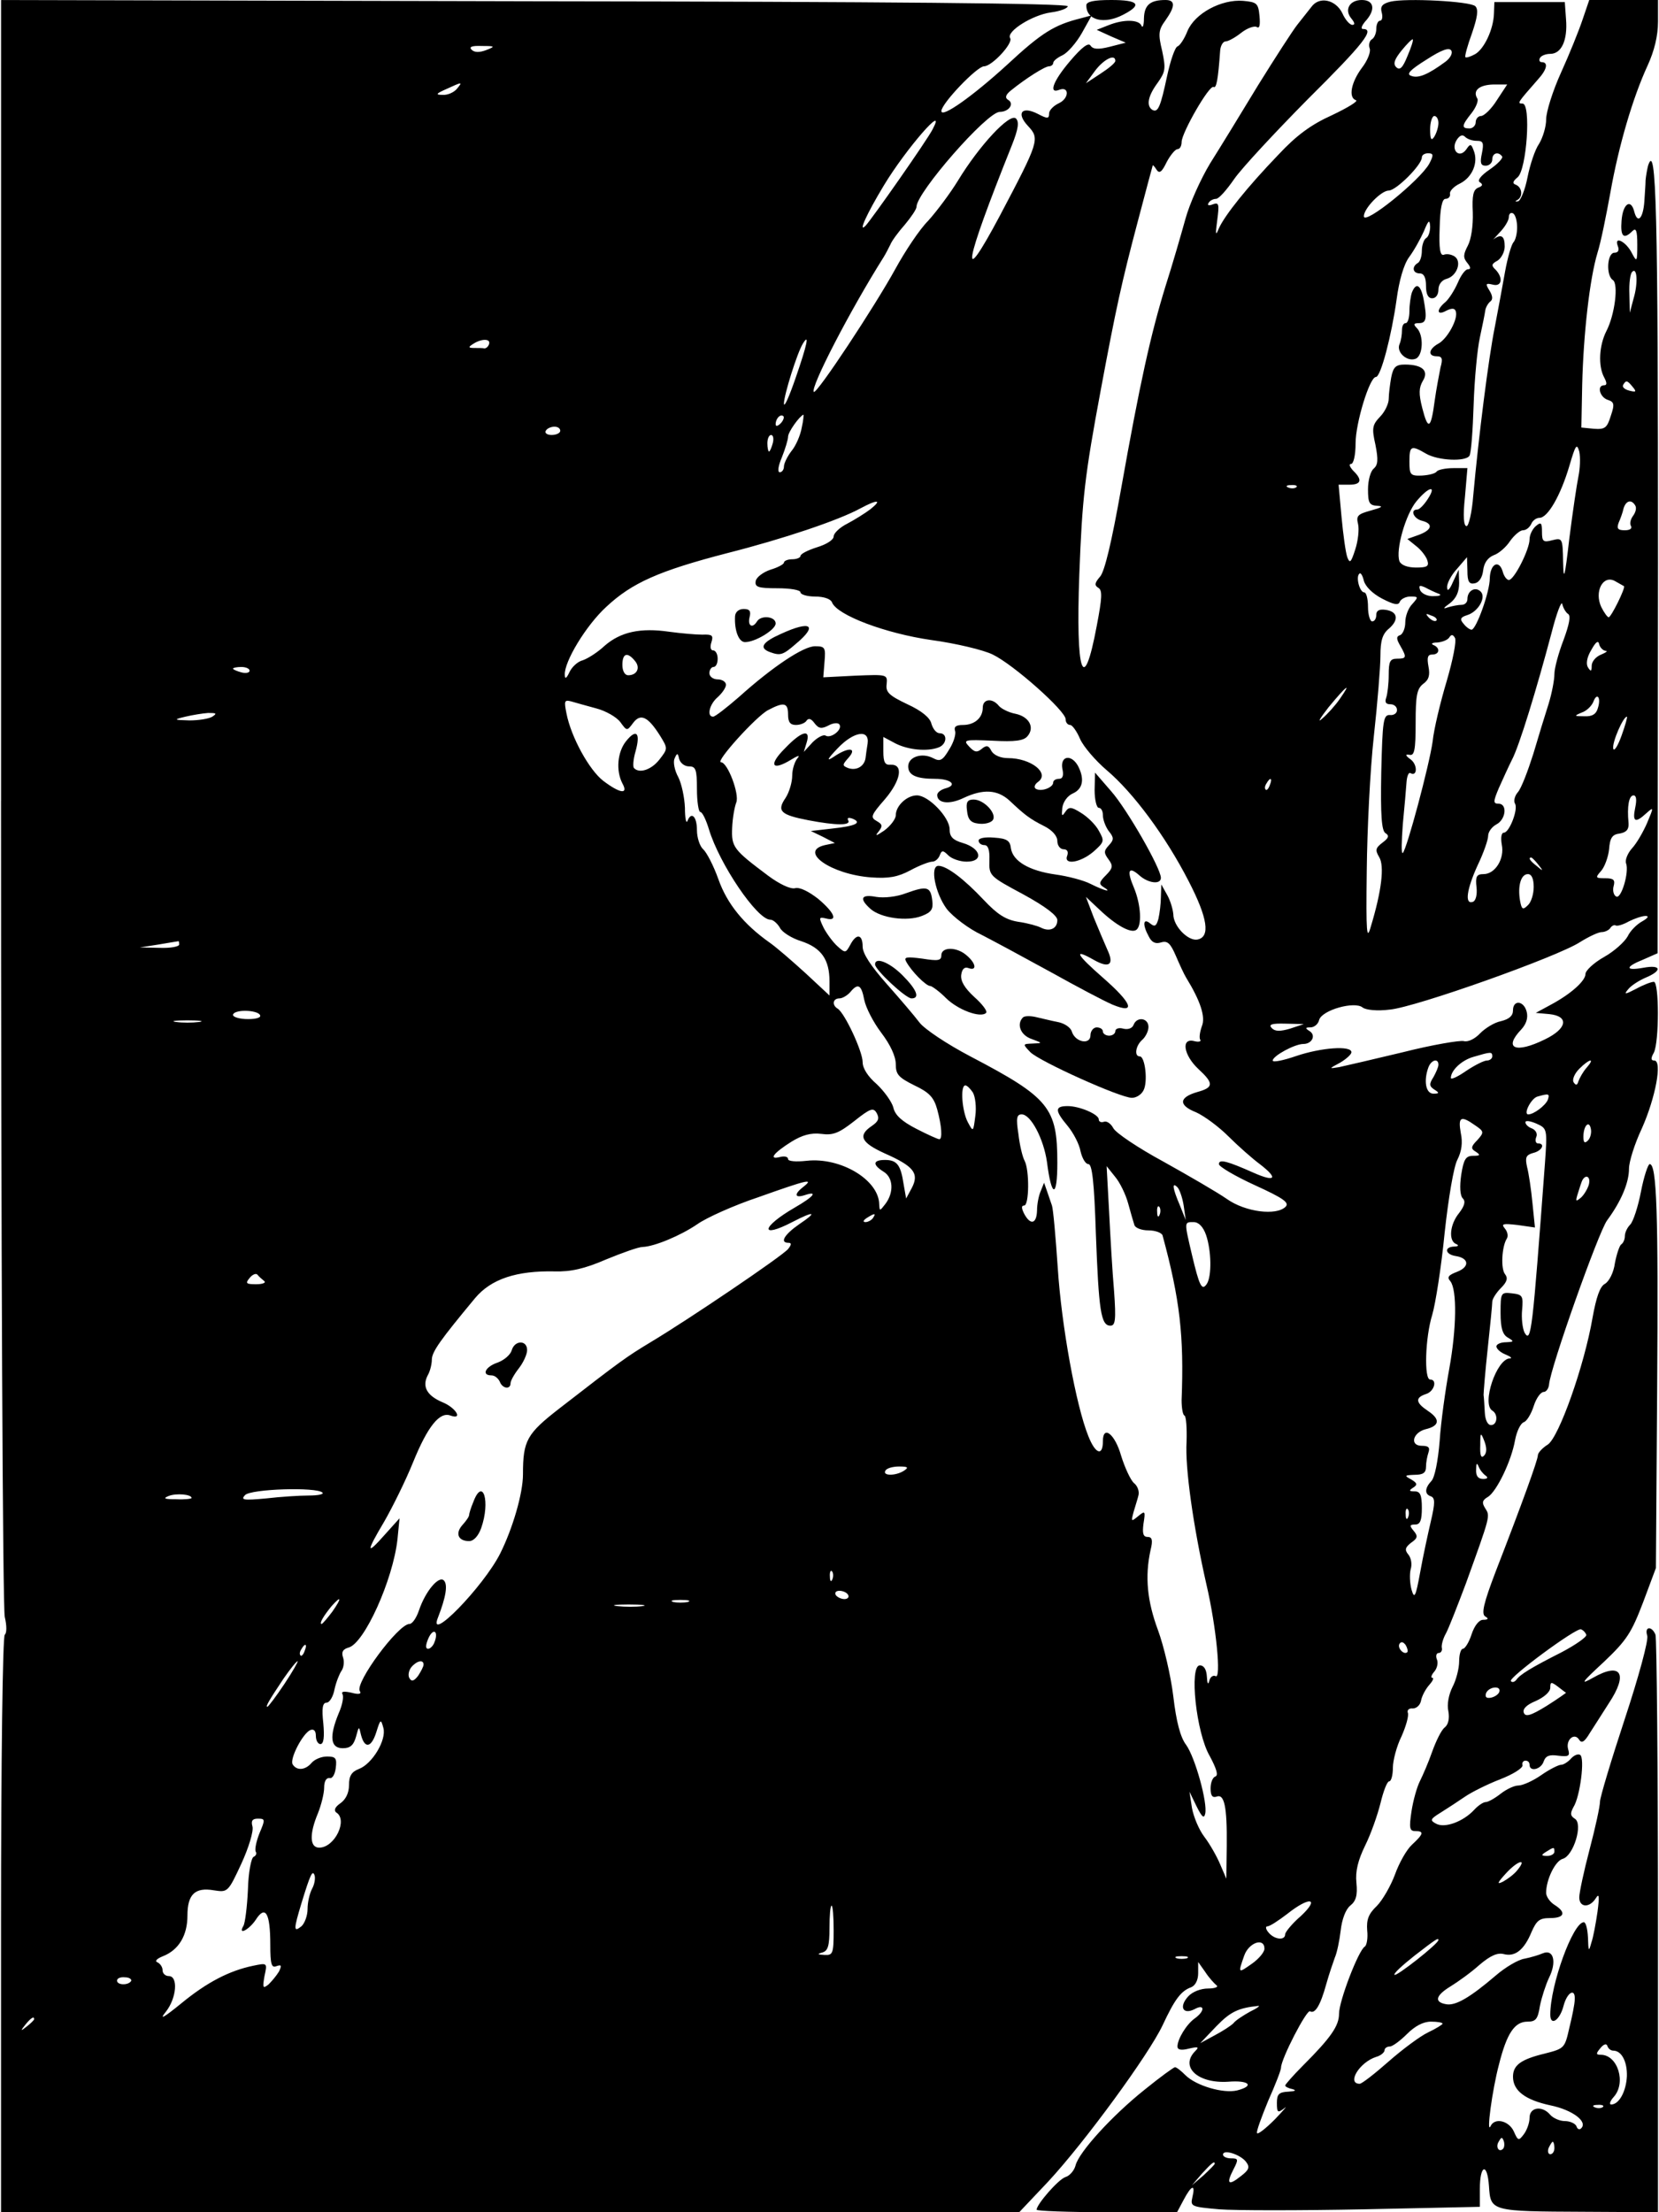 <?xml version="1.0" encoding="UTF-8" standalone="yes"?>
<svg version="1.0" xmlns="http://www.w3.org/2000/svg" width="300pt" height="400pt" viewBox="0 0 400 534" preserveAspectRatio="xMidYMid meet">
  <g transform="translate(0,534) scale(0.1,-0.1)" fill="#000000" stroke="none">
    <path d="M0 3407 c0 -1062 4 -1949 9 -1970 5 -21 5 -39 0 -43 -5 -3 -9 -301
-9 -700 l0 -694 1229 0 1229 0 70 74 c89 96 243 307 276 377 29 62 44 83 69
92 10 4 17 17 17 34 l0 27 17 -24 c9 -14 22 -28 27 -32 6 -4 -3 -8 -20 -8 -18
0 -38 -8 -48 -19 -23 -25 -13 -45 15 -31 25 14 26 -4 1 -22 -20 -14 -42 -50
-42 -68 0 -8 9 -10 28 -5 22 5 25 4 15 -6 -38 -38 6 -79 80 -74 50 4 64 -10
21 -21 -33 -8 -99 11 -125 37 -10 10 -21 19 -25 19 -3 0 -36 -24 -73 -54 -79
-63 -159 -151 -167 -183 -3 -12 -14 -25 -24 -28 -17 -5 -70 -66 -70 -79 0 -3
76 -6 170 -6 l169 0 16 30 c19 36 29 39 21 6 -5 -22 -3 -23 65 -29 38 -3 196
-3 349 0 l280 6 0 43 c0 59 18 65 22 7 4 -61 4 -61 231 -62 l177 -1 0 689 c0
379 -3 696 -6 705 -9 22 -27 20 -20 -2 4 -10 -21 -101 -54 -201 -33 -100 -60
-190 -60 -200 0 -11 -11 -62 -25 -115 -14 -53 -25 -105 -25 -116 0 -25 25 -26
40 -2 8 13 9 5 4 -33 -4 -27 -10 -61 -15 -75 -6 -22 -7 -21 -8 13 -1 20 -5 37
-10 37 -26 0 -81 -151 -81 -223 0 -29 23 -14 32 21 9 34 29 44 27 15 0 -10 -6
-40 -13 -68 -11 -49 -12 -50 -59 -62 -58 -14 -77 -28 -77 -56 0 -34 30 -56 90
-69 54 -11 92 -40 74 -56 -4 -4 -9 -1 -11 6 -3 6 -15 12 -28 12 -12 0 -28 7
-35 15 -19 23 -50 19 -50 -7 0 -13 -7 -31 -14 -40 -12 -16 -14 -16 -24 7 -12
26 -46 34 -56 13 -11 -23 4 88 20 148 19 76 38 104 69 104 20 0 25 6 30 38 4
20 14 51 22 68 19 38 11 70 -15 59 -9 -4 -29 -10 -44 -13 -15 -2 -47 -21 -70
-41 -61 -52 -96 -73 -119 -69 -30 5 -26 21 10 43 18 11 50 34 70 52 27 23 44
30 59 26 27 -7 49 10 67 54 12 27 19 33 44 33 36 0 40 14 11 32 -11 7 -20 20
-20 29 0 32 22 77 40 82 26 7 50 85 29 97 -11 7 -11 13 -3 28 16 25 28 119 16
126 -5 3 -15 -1 -22 -9 -7 -8 -18 -15 -24 -15 -6 0 -28 -11 -48 -25 -20 -14
-45 -25 -55 -25 -10 0 -29 -9 -43 -20 -14 -11 -30 -20 -36 -20 -6 0 -19 -9
-28 -19 -26 -28 -71 -45 -92 -33 -15 8 -14 11 12 27 16 10 42 27 58 38 16 11
54 30 85 42 31 12 55 27 54 34 -2 6 2 11 7 11 6 0 10 -4 10 -10 0 -18 28 -11
34 8 5 14 14 17 35 14 26 -3 29 -1 24 16 -6 23 16 41 27 22 6 -9 13 -4 25 16
10 16 31 48 46 72 48 72 30 101 -38 62 -32 -18 -28 -12 26 38 56 53 67 71 95
144 l31 83 3 435 c3 424 -1 540 -18 540 -4 0 -14 -30 -21 -66 -7 -37 -19 -73
-26 -80 -7 -7 -13 -19 -13 -28 0 -8 -4 -17 -9 -20 -4 -3 -11 -24 -15 -45 -3
-23 -14 -44 -24 -50 -12 -6 -21 -32 -30 -82 -20 -116 -81 -288 -108 -306 -13
-8 -24 -20 -24 -26 0 -11 -38 -116 -102 -281 -29 -76 -35 -102 -25 -108 9 -5
7 -8 -5 -8 -10 0 -21 -14 -28 -35 -6 -19 -16 -35 -21 -35 -5 0 -9 -14 -9 -30
0 -17 -7 -45 -16 -62 -9 -18 -14 -42 -10 -59 3 -17 0 -32 -9 -39 -8 -6 -21
-33 -30 -58 -9 -26 -23 -58 -30 -72 -7 -14 -16 -46 -20 -72 -6 -40 -5 -48 9
-48 22 0 20 -7 -8 -33 -13 -12 -31 -44 -41 -72 -10 -27 -30 -62 -44 -76 -20
-19 -25 -33 -23 -59 2 -18 -1 -36 -6 -39 -15 -9 -62 -131 -62 -162 0 -29 -19
-57 -88 -126 -23 -23 -42 -45 -42 -47 0 -3 8 -7 18 -9 10 -3 6 -5 -10 -6 -23
-1 -28 -6 -28 -27 0 -24 2 -25 18 -13 9 8 -1 -4 -23 -27 -22 -22 -41 -37 -43
-33 -2 4 11 39 27 78 17 38 31 74 31 80 0 21 62 141 70 136 12 -7 25 14 39 65
7 25 17 54 21 65 5 11 11 40 14 65 3 27 12 51 23 60 14 11 18 25 15 55 -3 28
4 55 21 90 14 28 30 74 37 102 7 29 16 53 21 53 5 0 9 15 9 33 0 17 9 52 21
76 11 25 18 50 15 57 -2 6 3 11 12 10 9 0 18 8 20 19 2 11 11 28 20 38 8 9 12
17 7 17 -4 0 -2 7 5 15 7 8 10 22 6 30 -3 8 -1 15 5 15 5 0 9 6 7 13 -1 6 3
22 10 34 7 13 28 67 48 120 60 166 59 163 47 182 -9 14 -7 20 7 28 21 14 56
86 65 137 4 21 13 40 21 43 7 2 18 20 24 39 6 19 17 34 24 34 6 0 12 8 13 18
3 40 119 367 140 396 34 46 53 91 53 125 0 17 14 61 31 97 33 74 50 164 30
164 -8 0 -9 5 -1 19 13 26 13 171 0 171 -6 0 -25 -7 -43 -17 -27 -14 -30 -14
-19 -1 7 9 26 21 42 28 41 17 38 32 -5 24 -45 -8 -45 2 0 20 l34 15 1 943 c0
856 -4 1019 -24 958 -2 -8 -5 -24 -6 -35 0 -11 -2 -34 -3 -52 -3 -40 -16 -54
-24 -25 -8 34 -28 21 -31 -21 -3 -38 5 -46 26 -25 9 9 12 2 12 -33 0 -41 -1
-43 -13 -20 -14 28 -44 43 -34 17 4 -10 1 -16 -8 -16 -18 0 -21 -55 -4 -66 14
-9 5 -84 -16 -124 -17 -34 -20 -83 -5 -111 7 -13 7 -19 0 -19 -18 0 -11 -28 8
-35 16 -5 18 -10 8 -39 -9 -29 -14 -33 -41 -31 l-30 3 2 103 c3 123 18 256 37
319 8 25 21 90 31 145 20 113 54 229 90 307 16 35 25 71 25 106 l0 52 -83 0
-83 0 -16 -47 c-9 -27 -32 -84 -52 -128 -20 -44 -36 -95 -36 -113 0 -18 -8
-44 -17 -59 -10 -14 -22 -51 -28 -81 -6 -31 -17 -57 -23 -58 -7 -1 -8 0 -2 3
14 7 13 30 -3 37 -9 3 -8 8 4 18 22 18 33 178 12 178 -14 0 -12 2 37 58 22 24
26 42 9 42 -5 0 -7 5 -4 10 3 6 15 10 25 10 27 0 42 33 38 83 l-3 42 -85 0
-85 0 -1 -27 c-1 -39 -24 -87 -46 -99 -11 -6 -21 -9 -23 -7 -2 2 5 28 16 58
13 38 16 57 8 65 -12 12 -167 20 -205 11 -20 -5 -25 -12 -21 -26 3 -11 1 -20
-4 -20 -5 0 -9 -9 -9 -19 0 -11 -5 -23 -11 -26 -6 -4 -8 -14 -5 -22 3 -8 -5
-29 -19 -47 -26 -35 -33 -72 -14 -78 6 -2 -20 -18 -58 -36 -51 -23 -86 -49
-129 -95 -77 -80 -130 -147 -144 -178 -8 -20 -9 -16 -4 20 5 38 4 43 -10 38
-10 -4 -15 -3 -11 3 3 6 12 10 18 10 7 0 26 22 44 48 18 26 98 112 177 192
136 135 163 170 134 170 -6 0 -4 7 5 18 26 28 22 52 -8 52 -30 0 -43 -24 -25
-45 8 -10 9 -15 2 -15 -6 0 -17 12 -24 28 -16 33 -56 42 -75 15 -8 -10 -23
-29 -34 -43 -11 -14 -53 -79 -94 -145 -40 -66 -92 -151 -116 -189 -23 -38 -50
-98 -60 -135 -10 -36 -31 -109 -48 -162 -36 -117 -62 -235 -107 -488 -23 -130
-40 -201 -51 -213 -13 -15 -14 -21 -4 -27 10 -6 9 -24 -4 -92 -32 -171 -51
-116 -42 125 7 184 13 237 52 446 36 193 50 258 89 405 19 72 35 132 36 135 0
3 4 -1 9 -9 7 -11 13 -7 25 18 9 17 21 31 26 31 6 0 10 8 10 18 1 23 67 138
77 132 7 -4 11 18 16 88 1 12 7 22 13 22 6 0 23 9 38 21 14 11 31 17 37 14 7
-5 9 4 7 26 -3 31 -6 34 -40 37 -52 4 -116 -30 -134 -73 -7 -18 -18 -35 -24
-37 -6 -2 -17 -34 -25 -71 -16 -75 -22 -90 -36 -82 -15 10 -10 34 13 65 19 27
20 34 11 77 -10 41 -9 51 8 74 24 34 24 49 0 49 -37 0 -51 -12 -52 -44 0 -17
-3 -25 -6 -18 -6 15 -43 16 -80 1 l-28 -11 35 -16 35 -15 -39 -10 c-28 -7 -40
-6 -46 3 -5 8 -21 -4 -49 -37 -41 -48 -53 -80 -27 -70 25 10 25 -20 0 -32 -13
-6 -24 -17 -24 -25 0 -13 -4 -13 -27 -1 -39 20 -53 2 -24 -29 29 -31 27 -37
-68 -217 -98 -184 -88 -122 29 170 16 40 18 57 10 65 -15 14 -89 -66 -140
-150 -19 -31 -52 -75 -72 -97 -21 -21 -56 -74 -79 -116 -50 -91 -190 -303
-197 -297 -9 10 87 196 169 326 5 8 12 22 16 30 3 8 19 30 35 48 15 18 28 37
28 43 0 34 170 229 201 229 22 0 36 20 20 29 -8 5 -6 12 6 22 37 30 83 59 93
59 5 0 10 4 10 8 0 5 10 13 23 19 12 6 33 30 46 53 l24 43 -26 -7 c-64 -16
-94 -34 -178 -112 -82 -75 -159 -130 -159 -112 0 18 86 108 103 108 19 0 71
56 63 68 -10 16 54 56 98 62 23 3 41 10 41 15 0 7 -437 11 -1287 12 l-1288 3
0 -1933z m3395 1797 c-11 -27 -18 -35 -27 -26 -8 8 -4 19 13 40 13 16 25 28
27 27 2 -2 -4 -20 -13 -41z m-2224 15 c-16 -6 -28 -6 -35 1 -7 7 1 10 25 9 32
0 33 -1 10 -10z m2316 -28 c-42 -31 -66 -41 -83 -34 -12 4 -3 14 37 39 37 24
55 30 60 22 4 -6 -2 -18 -14 -27z m-797 2 c0 -5 -16 -18 -36 -31 l-35 -23 22
30 c21 28 49 42 49 24z m-1590 -68 c-7 -8 -22 -15 -34 -14 -18 0 -16 3 9 14
39 18 40 18 25 0z m2511 -27 c-13 -21 -31 -38 -38 -38 -7 0 -13 -7 -13 -15 0
-8 -7 -15 -15 -15 -20 0 -19 7 5 37 11 14 17 30 14 35 -12 19 4 33 38 34 l34
0 -25 -38z m-141 -55 c0 -10 -5 -25 -10 -33 -7 -11 -10 -7 -10 18 0 17 5 32
10 32 6 0 10 -8 10 -17z m-1221 -15 c-13 -26 -147 -217 -162 -233 -19 -19 3
29 44 97 53 88 154 204 118 136z m1314 -28 c15 0 17 -5 12 -30 -5 -23 -3 -30
9 -30 9 0 16 7 16 15 0 16 15 20 24 7 2 -4 -11 -18 -30 -31 -22 -15 -31 -27
-24 -31 8 -5 7 -9 -4 -13 -12 -5 -15 -19 -13 -60 1 -32 -4 -65 -12 -80 -11
-21 -12 -29 -1 -42 8 -10 9 -15 1 -15 -6 0 -17 -15 -24 -32 -8 -18 -21 -39
-30 -47 -23 -19 -21 -34 2 -21 14 7 21 6 23 -2 6 -18 -21 -67 -43 -78 -23 -13
-25 -30 -3 -30 13 0 15 -6 9 -27 -3 -16 -10 -51 -14 -80 -9 -69 -16 -73 -30
-18 -9 35 -8 49 1 65 16 25 -1 40 -43 40 -22 0 -28 -6 -33 -31 -3 -17 -6 -41
-6 -52 0 -11 -9 -31 -21 -43 -19 -20 -20 -28 -11 -68 7 -36 6 -48 -4 -57 -8
-6 -14 -29 -14 -50 0 -33 3 -39 23 -40 15 -1 10 -4 -15 -11 -33 -9 -37 -13
-32 -33 3 -13 0 -41 -7 -62 -10 -31 -13 -34 -19 -18 -4 11 -10 55 -14 98 l-7
77 26 0 c29 0 32 12 9 34 -8 9 -11 16 -5 16 6 0 11 21 11 50 0 49 34 160 49
160 12 0 38 101 50 187 6 45 17 84 30 102 12 16 28 45 36 63 11 27 14 29 15
11 0 -12 -4 -25 -10 -28 -5 -3 -10 -17 -10 -30 0 -13 -4 -27 -10 -30 -15 -9
-12 -25 5 -25 10 0 15 -10 15 -30 0 -20 5 -30 15 -30 9 0 15 9 15 21 0 12 8
23 20 26 25 7 37 42 19 54 -8 5 -19 7 -26 4 -9 -3 -12 15 -10 65 1 48 6 70 14
70 7 0 12 5 11 12 -2 6 9 18 24 25 30 15 45 51 33 80 -6 16 -8 17 -18 2 -17
-23 -38 -1 -23 23 7 11 14 14 20 8 6 -6 18 -10 29 -10z m-115 -55 c-22 -40
-158 -150 -158 -127 0 19 42 62 60 62 18 0 80 62 80 80 0 6 7 10 15 10 13 0
14 -4 3 -25z m212 -154 c0 -15 -4 -31 -9 -36 -5 -6 -14 -37 -20 -70 -6 -33
-17 -94 -25 -135 -15 -74 -39 -264 -52 -407 -3 -40 -11 -73 -16 -73 -7 0 -9
24 -4 70 l6 70 -34 0 c-19 0 -37 -4 -40 -8 -3 -5 -19 -9 -36 -10 -28 -1 -30 2
-30 34 0 38 4 40 40 19 29 -17 96 -20 105 -5 4 6 8 61 10 123 2 62 9 135 15
162 6 28 12 57 13 65 1 8 7 18 12 22 7 5 6 14 -2 27 -10 16 -9 18 8 14 22 -6
26 16 7 36 -11 10 -10 14 5 22 9 6 17 21 17 34 0 25 -8 31 -26 18 -5 -5 1 2
13 15 13 13 23 30 23 38 0 8 5 12 10 9 6 -3 10 -19 10 -34z m281 -172 l-9 -34
-1 46 c-1 25 2 49 7 53 12 12 14 -29 3 -65z m-2763 -110 c-2 -6 -7 -10 -11
-10 -4 1 -15 1 -24 1 -15 0 -16 2 -3 10 20 13 43 13 38 -1z m741 -79 c-16 -47
-29 -76 -29 -64 0 20 32 123 46 145 16 26 10 -3 -17 -81z m2020 -24 c10 -12 8
-13 -8 -9 -12 3 -18 9 -15 14 7 12 10 11 23 -5z m-2057 -88 c-7 -7 -12 -8 -12
-2 0 14 12 26 19 19 2 -3 -1 -11 -7 -17z m51 -10 c-3 -18 -14 -44 -25 -57 -10
-13 -18 -30 -18 -37 0 -8 -5 -14 -10 -14 -6 0 -4 15 5 36 8 20 15 43 15 50 0
11 27 49 37 53 1 1 0 -14 -4 -31z m-583 -8 c0 -5 -9 -10 -21 -10 -11 0 -17 5
-14 10 3 6 13 10 21 10 8 0 14 -4 14 -10z m513 -30 c-3 -11 -7 -20 -9 -20 -2
0 -4 9 -4 20 0 11 4 20 9 20 5 0 7 -9 4 -20z m1945 -80 c-4 -19 -14 -87 -22
-150 -11 -96 -14 -105 -15 -56 -1 57 -2 58 -26 52 -22 -6 -25 -3 -25 20 0 22
-2 25 -15 14 -8 -7 -15 -21 -15 -32 0 -24 -37 -98 -50 -98 -5 0 -12 9 -15 21
-9 29 -30 18 -31 -17 0 -33 -33 -124 -44 -124 -4 0 -13 6 -19 14 -10 11 -8 16
8 21 27 8 47 43 33 57 -13 13 -32 2 -32 -18 0 -8 -6 -14 -14 -14 -8 0 -23 -3
-33 -6 -13 -5 -12 -2 5 10 15 12 22 27 22 49 l-1 32 -14 -30 c-8 -19 -14 -24
-14 -13 -1 9 10 30 24 45 l24 28 1 -33 c0 -26 4 -33 18 -30 10 2 18 14 20 31
2 18 11 31 26 37 12 4 30 20 39 34 10 14 24 26 31 26 8 0 16 7 20 15 3 8 12
15 20 15 20 0 51 54 72 125 15 51 18 56 24 35 3 -14 2 -41 -2 -60z m-681 -26
c-3 -3 -12 -4 -19 -1 -8 3 -5 6 6 6 11 1 17 -2 13 -5z m317 -29 c-9 -14 -20
-25 -25 -25 -18 0 -9 -22 11 -27 28 -7 25 -22 -7 -34 l-28 -10 21 -17 c12 -9
24 -25 27 -34 5 -15 0 -18 -27 -18 -21 0 -36 6 -40 15 -10 27 15 114 41 145
30 36 50 40 27 5z m-1345 -24 c-13 -10 -39 -26 -56 -35 -18 -9 -33 -23 -33
-31 0 -8 -17 -19 -40 -26 -22 -7 -40 -16 -40 -21 0 -4 -9 -8 -20 -8 -11 0 -20
-4 -20 -8 0 -4 -15 -12 -32 -17 -18 -6 -34 -18 -36 -27 -3 -15 5 -18 52 -18
31 0 56 -4 56 -10 0 -5 16 -10 35 -10 22 0 38 -6 41 -14 12 -31 129 -75 240
-91 59 -8 126 -24 148 -35 50 -24 176 -136 176 -156 0 -8 5 -14 11 -14 5 0 16
-15 24 -34 8 -18 37 -52 64 -75 64 -54 142 -159 198 -268 46 -89 53 -135 21
-141 -22 -4 -58 32 -58 61 -1 12 -7 33 -15 47 l-14 25 -1 -30 c0 -16 -3 -40
-6 -53 -5 -18 -9 -20 -20 -11 -17 14 -19 -3 -3 -32 7 -14 16 -18 29 -14 16 5
23 -2 36 -32 9 -21 20 -45 25 -53 35 -57 47 -95 38 -117 -5 -14 -7 -28 -4 -33
3 -4 -4 -6 -15 -3 -32 8 -25 -34 10 -67 38 -35 38 -45 -2 -56 -45 -13 -46 -32
-3 -49 20 -9 55 -35 78 -58 23 -23 58 -54 77 -68 44 -34 36 -43 -16 -20 -63
28 -84 34 -84 21 0 -6 39 -29 87 -51 68 -31 84 -42 74 -52 -22 -22 -97 -13
-142 19 -23 16 -92 56 -153 90 -61 33 -116 70 -121 81 -6 11 -16 18 -23 15 -6
-2 -12 0 -12 6 0 12 -46 32 -75 32 -32 0 -31 -11 0 -48 14 -17 28 -44 31 -61
4 -17 12 -31 19 -31 9 0 14 -43 18 -167 7 -186 12 -223 35 -223 12 0 14 13 9
83 -4 45 -9 132 -12 192 l-6 110 20 -25 c12 -14 26 -43 32 -65 6 -22 13 -46
15 -52 2 -7 17 -13 34 -13 17 0 32 -6 34 -12 42 -155 52 -242 46 -398 0 -19 3
-36 7 -37 4 -2 6 -30 5 -63 -4 -62 16 -204 48 -345 24 -103 36 -230 22 -221
-6 3 -13 -2 -15 -11 -3 -11 -5 -8 -6 10 -1 17 -7 27 -17 27 -26 0 -9 -163 24
-219 16 -30 21 -46 14 -49 -7 -2 -12 -15 -12 -29 0 -17 4 -23 14 -20 19 8 26
-23 25 -118 l-1 -80 -15 35 c-8 19 -25 49 -38 66 -13 17 -26 48 -30 70 l-6 39
17 -35 c13 -26 18 -31 21 -18 6 26 -24 135 -46 166 -14 18 -24 57 -31 117 -6
50 -23 122 -37 160 -26 70 -32 129 -18 193 6 24 4 32 -7 32 -11 0 -13 9 -10
32 5 31 4 32 -13 18 -17 -14 -17 -13 -11 10 4 14 10 32 12 41 2 9 -2 22 -11
29 -8 7 -22 37 -31 66 -15 53 -44 75 -44 35 0 -37 -18 -31 -35 12 -30 74 -65
267 -74 407 -5 74 -11 142 -14 150 -3 8 -8 24 -12 35 l-7 20 -8 -20 c-5 -11
-9 -32 -9 -47 -1 -33 -16 -36 -31 -8 -7 14 -7 20 0 20 12 0 13 85 1 108 -5 9
-12 38 -15 65 -6 38 -4 47 8 47 22 0 53 -59 61 -115 11 -87 25 -88 25 -2 0
133 -19 157 -210 257 -57 30 -111 66 -123 82 -12 16 -48 58 -79 93 -38 43 -58
73 -58 90 0 30 -15 33 -30 4 -11 -20 -12 -20 -31 -3 -10 9 -25 29 -33 44 -12
25 -12 27 5 23 30 -8 22 13 -18 47 -23 18 -45 29 -56 26 -11 -3 -38 10 -65 30
-84 63 -89 69 -87 116 1 24 6 51 10 61 8 20 -21 97 -37 97 -15 0 85 111 114
126 38 20 48 18 48 -11 0 -18 5 -25 19 -25 11 0 23 5 26 11 5 6 11 4 19 -7 10
-13 17 -14 34 -5 11 6 23 7 26 2 8 -12 -20 -34 -33 -27 -5 4 -20 -4 -32 -16
l-21 -23 7 23 c10 33 -12 28 -53 -15 -40 -40 -31 -55 15 -27 16 10 23 12 16 4
-7 -8 -13 -27 -13 -42 0 -16 -7 -40 -16 -54 -22 -32 -12 -41 55 -54 68 -13
104 -13 96 0 -3 6 1 7 10 4 25 -10 8 -18 -48 -24 l-52 -6 29 -14 29 -15 -24
-5 c-65 -15 15 -71 112 -78 42 -3 64 1 94 17 22 12 46 21 53 21 7 0 15 7 18
15 5 13 8 13 21 0 8 -8 28 -15 44 -15 42 0 35 32 -9 45 -24 7 -32 15 -32 33 0
29 -51 82 -79 82 -24 0 -51 -25 -51 -48 0 -9 -13 -26 -28 -37 -19 -13 -23 -14
-14 -3 11 14 10 18 -4 26 -16 9 -14 14 20 53 39 46 45 85 13 83 -13 -1 -17 6
-17 32 l0 35 30 -16 c30 -15 76 -20 104 -9 20 8 21 34 2 34 -8 0 -16 10 -20
23 -3 14 -23 31 -58 47 -44 21 -53 29 -50 49 2 23 1 23 -75 20 l-78 -4 3 38
c3 34 1 37 -23 37 -28 0 -103 -50 -183 -122 -30 -26 -58 -48 -63 -48 -16 0 -9
30 11 47 11 10 20 23 20 30 0 7 -9 13 -20 13 -11 0 -20 7 -20 15 0 8 5 15 10
15 6 0 10 9 10 20 0 11 -5 20 -11 20 -6 0 -8 8 -4 20 5 16 2 19 -22 18 -15 0
-51 3 -80 7 -69 10 -117 0 -156 -34 -17 -16 -41 -31 -53 -35 -12 -3 -26 -16
-32 -29 -7 -15 -11 -17 -11 -6 -2 31 51 119 100 164 62 58 127 87 293 130 134
34 268 79 321 108 41 22 53 21 24 -2z m1846 9 c4 -6 1 -17 -5 -25 -6 -8 -9
-19 -5 -25 3 -6 -3 -10 -15 -10 -17 0 -20 4 -15 18 4 9 10 25 12 35 6 19 19
22 28 7z m-611 -225 c29 -15 40 -17 43 -7 3 6 14 12 25 12 20 0 20 -1 5 -18
-10 -10 -17 -30 -17 -44 0 -15 -6 -28 -12 -31 -10 -3 -10 -9 0 -26 16 -28 15
-31 -8 -31 -17 0 -20 -7 -20 -39 0 -22 -3 -46 -6 -55 -4 -11 -1 -16 10 -16 9
0 16 -6 16 -14 0 -8 -8 -13 -17 -12 -16 1 -18 -13 -21 -138 -2 -105 1 -141 10
-147 10 -6 8 -12 -7 -23 -17 -13 -18 -18 -8 -35 13 -21 6 -81 -20 -167 -10
-36 -12 -19 -10 135 1 97 8 242 17 323 9 81 16 169 16 195 0 37 5 53 21 66 24
21 21 41 -9 45 -15 2 -22 -2 -22 -12 0 -9 -4 -16 -10 -16 -5 0 -10 16 -10 35
0 19 -4 35 -9 35 -11 0 -21 37 -12 45 3 4 8 -4 11 -17 4 -14 21 -31 44 -43z
m584 30 c4 -4 -31 -75 -37 -75 -3 0 -11 11 -18 25 -17 37 4 77 32 63 11 -6 21
-12 23 -13z m-448 -18 c9 -3 4 -6 -11 -6 -15 -1 -29 6 -33 14 -4 12 -2 13 12
7 9 -5 24 -12 32 -15z m313 -49 c7 -4 3 -25 -11 -63 -12 -31 -22 -68 -22 -82
0 -14 -6 -46 -14 -72 -8 -25 -25 -80 -37 -121 -13 -41 -29 -83 -37 -92 -8 -9
-11 -22 -7 -28 8 -14 -14 -70 -27 -70 -6 0 -8 -12 -5 -29 7 -34 -16 -71 -44
-71 -17 0 -20 -6 -17 -32 2 -18 -2 -33 -9 -35 -20 -7 -15 30 12 89 14 29 25
61 25 70 0 10 9 22 20 28 23 12 27 50 5 50 -13 0 -13 5 1 38 9 20 23 51 31 67
18 33 61 175 96 307 12 47 24 79 26 70 2 -9 8 -20 14 -24z m-318 -16 c-3 -3
-11 0 -18 7 -9 10 -8 11 6 5 10 -3 15 -9 12 -12z m25 -146 c-15 -50 -31 -116
-34 -146 -8 -57 -62 -259 -72 -269 -4 -3 -3 28 0 69 4 41 8 87 9 102 1 14 5
24 9 22 17 -10 18 19 2 32 -14 10 -15 14 -4 12 12 -3 15 11 15 77 0 66 3 82
18 94 14 10 17 21 13 42 -4 22 -2 29 9 29 18 0 20 16 3 23 -7 3 -3 6 9 6 12 1
25 6 29 12 5 8 9 8 14 -1 4 -7 -5 -53 -20 -104z m383 73 c7 0 2 -4 -10 -9 -13
-5 -23 -17 -23 -27 0 -14 -2 -15 -9 -4 -5 8 -3 24 8 42 11 20 17 24 19 14 2
-8 9 -15 15 -16z m-2343 -24 c14 -16 6 -35 -16 -35 -8 0 -14 10 -14 25 0 28
12 32 30 10z m-930 -24 c0 -5 -9 -7 -20 -4 -11 3 -20 7 -20 9 0 2 9 4 20 4 11
0 20 -4 20 -9z m2632 -68 c-11 -16 -30 -37 -43 -48 -12 -11 -5 1 16 28 43 52
57 63 27 20z m623 -22 c-4 -15 -14 -21 -33 -20 -25 0 -25 1 -6 9 12 4 24 16
28 26 9 24 19 10 11 -15z m-2418 -1 c23 -6 49 -21 58 -33 16 -22 16 -22 31 -2
18 24 36 15 65 -31 19 -31 19 -31 -2 -58 -19 -24 -48 -34 -61 -20 -3 3 -2 21
4 41 12 44 2 55 -23 24 -21 -26 -25 -71 -9 -102 15 -27 -5 -25 -46 6 -34 26
-78 106 -89 163 -6 30 -5 33 11 29 11 -3 38 -11 61 -17z m-927 -20 c-8 -5 -33
-9 -55 -9 -39 1 -39 2 -10 9 17 4 41 8 55 9 20 0 22 -1 10 -9z m3402 -46 c-9
-25 -18 -39 -20 -31 -3 15 24 77 33 77 2 0 -4 -21 -13 -46z m-1820 -19 c-2
-11 -4 -27 -5 -35 -3 -20 -22 -31 -42 -24 -15 6 -14 8 1 25 22 25 -1 26 -36 2
-18 -12 -16 -6 10 21 38 40 77 47 72 11z m-431 -55 c16 0 19 -7 19 -55 0 -30
4 -55 8 -55 5 0 14 -19 21 -42 25 -83 116 -218 148 -218 7 0 17 -9 23 -19 5
-11 29 -26 52 -33 48 -16 68 -44 68 -97 l0 -34 -58 54 c-33 30 -71 63 -87 74
-62 44 -102 93 -123 152 -12 34 -29 66 -37 73 -8 7 -15 28 -15 46 0 34 -14 46
-23 22 -3 -7 -6 7 -6 32 -1 25 -8 58 -16 74 -9 16 -13 37 -9 45 6 14 8 14 11
-1 3 -10 13 -18 24 -18z m1402 -45 c-3 -9 -8 -14 -10 -11 -3 3 -2 9 2 15 9 16
15 13 8 -4z m882 -55 c-7 -34 0 -38 27 -13 18 16 18 15 2 -23 -9 -21 -25 -49
-36 -61 -11 -12 -18 -29 -15 -37 8 -21 -12 -88 -24 -80 -6 3 -9 15 -6 25 4 15
0 19 -20 19 -24 0 -25 1 -10 18 8 9 17 33 19 52 2 28 8 36 26 38 16 3 22 10
21 25 -4 41 1 67 12 67 7 0 8 -11 4 -30z m-234 -137 c13 -16 12 -17 -3 -4 -17
13 -22 21 -14 21 2 0 10 -8 17 -17z m-11 -54 c0 -17 -6 -37 -14 -44 -12 -12
-15 -11 -19 11 -6 35 2 64 19 64 9 0 14 -11 14 -31z m262 -83 c-13 -7 -29 -23
-35 -36 -7 -13 -32 -36 -57 -50 -25 -14 -45 -33 -45 -41 0 -17 -36 -49 -85
-75 l-35 -19 33 -3 c48 -5 43 -35 -11 -61 -71 -35 -101 -22 -57 24 12 13 17
28 13 43 -7 27 -33 29 -33 3 0 -13 -9 -21 -29 -26 -16 -3 -38 -17 -50 -29 -13
-14 -30 -22 -40 -19 -10 2 -76 -9 -147 -27 -71 -17 -140 -33 -154 -36 -25 -4
-25 -4 3 11 15 9 27 20 27 25 0 17 -74 11 -133 -9 -32 -11 -57 -16 -57 -11 0
11 53 40 74 40 21 0 31 21 15 31 -11 7 -11 9 2 9 9 0 19 8 21 18 7 24 86 46
105 30 8 -6 35 -9 66 -5 63 6 406 128 459 163 21 13 44 24 52 24 8 0 18 5 21
10 4 6 10 8 13 6 4 -2 18 2 32 10 14 7 32 13 40 13 9 0 6 -5 -8 -13z m-3532
-56 c0 -5 -21 -9 -47 -8 l-48 1 45 7 c25 4 46 8 48 8 1 1 2 -2 2 -8z m1654
-134 c4 -19 22 -54 41 -79 22 -29 35 -57 35 -76 0 -25 7 -32 45 -51 36 -17 47
-29 55 -58 11 -40 13 -72 5 -72 -3 0 -28 11 -55 25 -35 18 -52 33 -56 52 -4
14 -22 39 -40 56 -21 18 -34 38 -34 53 0 26 -43 118 -60 129 -15 9 -12 25 4
25 7 0 19 7 26 15 19 23 27 18 34 -19z m-1459 -36 c4 -6 -8 -10 -29 -10 -20 0
-36 5 -36 10 0 6 13 10 29 10 17 0 33 -4 36 -10z m-147 -17 c-16 -2 -40 -2
-55 0 -16 2 -3 4 27 4 30 0 43 -2 28 -4z m2634 -16 c-24 -7 -36 -7 -44 1 -9 9
-1 12 33 11 l44 -1 -33 -11z m488 -67 c0 -5 -6 -10 -13 -10 -7 0 -29 -11 -50
-25 -20 -14 -37 -22 -37 -17 0 18 26 43 55 51 41 12 45 13 45 1z m-130 -20 c0
-6 -6 -19 -12 -30 -11 -17 -10 -22 2 -30 13 -8 12 -10 -2 -10 -19 0 -24 32
-12 64 7 18 24 22 24 6z m358 -7 c-9 -10 -17 -25 -20 -33 -3 -10 -6 -11 -12
-2 -3 6 2 20 14 32 25 25 39 27 18 3z m-1482 -60 c6 -10 9 -36 6 -57 -5 -39
-5 -39 -18 -15 -14 26 -19 89 -6 89 4 0 12 -8 18 -17z m1388 -18 c-6 -14 -34
-35 -47 -35 -13 0 7 39 22 43 28 8 30 7 25 -8z m-1632 -63 c-34 -23 -26 -40
31 -66 70 -31 84 -48 66 -83 l-14 -26 -6 34 c-7 47 -16 59 -45 59 -29 0 -31
-11 -4 -28 24 -14 26 -50 5 -78 -14 -18 -14 -18 -15 -1 -1 59 -93 114 -175
105 -27 -3 -45 -1 -45 4 0 6 -9 8 -20 5 -28 -7 -15 10 28 37 26 16 47 22 72
19 29 -4 43 2 80 31 39 31 46 33 54 19 7 -13 4 -20 -12 -31z m1456 2 c22 -15
23 -17 6 -36 -16 -16 -16 -21 -4 -28 12 -8 11 -10 -6 -10 -18 0 -23 -8 -29
-46 -4 -28 -3 -50 4 -57 7 -7 4 -18 -9 -35 -23 -28 -26 -68 -7 -75 7 -3 5 -6
-5 -6 -25 -1 -22 -19 4 -23 32 -5 34 -26 3 -38 -21 -8 -25 -13 -16 -23 16 -21
15 -113 -3 -212 -9 -49 -20 -127 -23 -173 -4 -49 -12 -89 -20 -97 -16 -17 -17
-32 -1 -37 10 -4 10 -16 0 -59 -7 -30 -19 -85 -26 -124 -11 -60 -14 -66 -21
-42 -4 15 -5 37 -2 49 4 12 1 28 -6 36 -9 11 -7 17 7 28 16 11 17 16 6 29 -10
12 -10 15 4 15 12 0 16 10 16 40 0 31 -4 40 -17 40 -14 0 -15 2 -4 9 11 7 10
11 -5 20 -17 9 -16 10 9 11 20 0 27 5 27 19 0 11 3 26 6 35 4 12 0 16 -16 16
-30 0 -22 32 9 40 34 8 36 24 6 44 -30 20 -32 32 -5 41 20 6 28 35 10 35 -15
0 -12 101 5 156 8 27 22 116 30 198 9 83 22 161 31 177 10 20 13 41 8 64 -7
39 0 43 34 19z m169 -94 c-30 -402 -33 -434 -49 -407 -5 10 -8 35 -6 55 3 34
1 37 -24 40 -27 3 -28 2 -28 -47 0 -37 5 -53 18 -60 15 -9 15 -10 -5 -11 -13
0 -23 -5 -23 -10 0 -6 10 -15 23 -20 12 -5 16 -9 9 -9 -32 -2 -68 -110 -42
-126 15 -9 12 -35 -3 -35 -8 0 -14 12 -15 30 -1 17 -2 36 -3 43 0 6 4 57 10
112 6 55 11 106 11 113 0 6 9 21 21 33 15 15 17 24 10 33 -11 13 -8 67 4 86 4
6 2 17 -5 25 -9 11 -4 12 31 8 l42 -6 -6 59 c-3 32 -9 72 -13 87 -5 23 -3 29
15 34 21 5 30 23 11 23 -5 0 -7 7 -4 15 4 8 -1 17 -10 21 -9 3 -16 10 -16 15
0 5 12 3 26 -3 27 -12 27 -13 21 -98z m104 57 c-8 -8 -11 -5 -11 9 0 27 14 41
18 19 2 -9 -1 -22 -7 -28z m2 -107 c-3 -10 -12 -25 -19 -31 -12 -10 -13 -9 -9
5 3 9 7 23 10 31 7 22 24 18 18 -5z m-1895 -4 c-24 -18 -23 -29 2 -21 33 11
23 -3 -24 -30 -81 -47 -85 -76 -6 -35 54 28 62 25 17 -5 -36 -25 -48 -45 -26
-45 8 0 7 -5 -1 -15 -14 -17 -240 -170 -332 -225 -58 -35 -72 -45 -219 -159
-80 -62 -89 -78 -89 -160 0 -46 -25 -131 -55 -191 -41 -81 -177 -220 -150
-154 19 49 24 79 14 89 -12 12 -44 -25 -60 -72 -6 -18 -16 -33 -23 -33 -27 0
-132 -142 -120 -162 5 -7 -2 -9 -20 -4 -18 4 -25 3 -22 -3 4 -6 0 -27 -9 -47
-23 -56 -20 -84 10 -84 18 0 26 7 32 28 7 26 7 26 12 4 9 -34 25 -31 37 7 10
32 11 32 17 10 8 -29 -27 -87 -59 -99 -18 -7 -24 -17 -24 -39 0 -19 -8 -35
-21 -44 -13 -9 -16 -17 -10 -22 29 -17 -3 -85 -41 -85 -23 0 -24 33 -3 83 8
20 15 48 15 62 0 15 5 24 13 23 7 -2 13 9 15 24 3 24 0 28 -21 28 -14 0 -30
-7 -37 -15 -15 -18 -36 -20 -46 -4 -8 13 25 76 43 83 8 3 13 -2 13 -14 0 -11
5 -20 11 -20 8 0 10 17 7 50 -4 36 -2 50 8 50 7 0 16 15 19 32 4 18 12 38 17
45 5 7 7 21 4 31 -5 14 -1 21 13 25 38 10 107 163 118 261 l5 51 -36 -40 c-45
-51 -45 -42 -1 32 19 33 51 97 70 144 35 86 64 122 90 112 31 -11 13 19 -19
32 -38 16 -50 38 -36 65 6 10 10 28 10 38 0 19 21 48 104 148 39 47 101 67
193 65 38 -1 71 6 124 29 39 16 78 30 88 30 28 1 91 27 132 55 21 15 87 45
147 65 118 42 135 46 110 26z m917 -46 l5 -35 -14 35 c-18 42 -20 58 -6 44 5
-5 12 -25 15 -44z m-58 -22 c-3 -8 -6 -5 -6 6 -1 11 2 17 5 13 3 -3 4 -12 1
-19z m-692 -8 c-3 -5 -12 -10 -18 -10 -7 0 -6 4 3 10 19 12 23 12 15 0z m804
-41 c13 -38 14 -99 2 -118 -12 -18 -18 -6 -36 70 -19 81 -19 79 4 79 12 0 23
-11 30 -31z m-2274 -111 c6 -4 -3 -8 -19 -8 -24 0 -27 2 -16 15 7 9 16 12 19
8 3 -4 11 -11 16 -15z m2945 -422 c-7 -7 -10 1 -9 25 0 32 1 33 10 10 6 -16 6
-28 -1 -35z m4 -48 c7 -5 4 -8 -6 -8 -12 0 -18 7 -17 23 0 15 2 17 6 7 3 -8
11 -18 17 -22z m-1404 12 c-20 -13 -53 -13 -45 0 3 6 18 10 33 10 21 0 24 -2
12 -10z m-1404 -53 c4 -4 -11 -7 -33 -7 -22 0 -69 -3 -103 -7 -55 -5 -62 -4
-51 8 14 15 173 20 187 6z m-316 -13 c0 -2 -17 -4 -37 -3 -29 0 -33 2 -18 8
18 7 55 4 55 -5z m2937 -46 c-3 -8 -6 -5 -6 6 -1 11 2 17 5 13 3 -3 4 -12 1
-19z m-1390 -150 c-3 -8 -6 -5 -6 6 -1 11 2 17 5 13 3 -3 4 -12 1 -19z m38
-38 c3 -5 -1 -10 -9 -10 -8 0 -18 5 -21 10 -3 6 1 10 9 10 8 0 18 -4 21 -10z
m-1245 -40 c-12 -16 -24 -30 -26 -30 -7 0 5 20 24 43 24 27 25 20 2 -13z m858
23 c-10 -2 -26 -2 -35 0 -10 3 -2 5 17 5 19 0 27 -2 18 -5z m-110 -10 c-15 -2
-42 -2 -60 0 -18 2 -6 4 27 4 33 0 48 -2 33 -4z m-502 -88 c-3 -8 -10 -15 -15
-15 -7 0 -6 10 1 26 12 26 25 16 14 -11z m2781 19 c2 -5 -25 -24 -59 -42 -75
-38 -101 -54 -110 -67 -4 -5 -10 -7 -13 -3 -8 7 157 129 169 125 6 -2 11 -8
13 -13z m-432 -42 c-8 -8 -25 10 -19 20 4 6 9 5 15 -3 4 -7 6 -15 4 -17z
m-2662 3 c-3 -9 -8 -14 -10 -11 -3 3 -2 9 2 15 9 16 15 13 8 -4z m-49 -80
c-20 -30 -39 -55 -41 -55 -5 0 3 14 39 68 16 23 31 42 34 42 2 0 -12 -25 -32
-55z m336 47 c0 -5 -6 -16 -13 -27 -10 -13 -16 -15 -21 -6 -4 6 -2 18 4 26 13
16 30 20 30 7z m2758 -68 c1 0 -20 -15 -47 -32 -39 -24 -51 -27 -55 -16 -3 9
7 19 29 28 20 9 35 22 35 32 0 14 2 15 18 3 9 -7 18 -14 20 -15z m-161 2 c-2
-6 -11 -12 -20 -14 -11 -2 -15 1 -12 11 7 16 37 19 32 3z m-2993 -341 c-8 -20
-12 -40 -9 -45 3 -4 0 -10 -5 -12 -6 -2 -13 -38 -14 -80 -2 -42 -7 -81 -11
-87 -14 -24 14 -9 30 15 23 36 35 17 35 -60 0 -48 3 -57 15 -52 12 4 13 2 6
-13 -6 -10 -17 -23 -25 -31 -14 -11 -15 -9 -10 20 7 32 7 32 -27 25 -58 -12
-112 -40 -174 -91 -43 -35 -54 -41 -37 -20 26 33 30 86 7 86 -8 0 -15 6 -15
14 0 8 -6 16 -12 19 -8 3 -2 9 13 15 38 15 59 50 59 98 0 51 18 69 64 61 33
-5 34 -5 66 64 18 39 30 79 27 90 -4 14 0 19 13 19 18 0 18 -2 4 -35z m3126
-45 c0 -5 -8 -10 -17 -10 -15 0 -16 2 -3 10 19 12 20 12 20 0z m-90 -45 c-7
-9 -23 -21 -34 -27 -16 -8 -14 -3 8 21 29 31 51 36 26 6z m-2909 -44 c-6 -11
-11 -33 -11 -49 0 -16 -7 -35 -15 -42 -19 -15 -19 -8 0 55 22 72 27 82 32 68
2 -7 0 -21 -6 -32z m2387 -66 c-21 -18 -38 -39 -38 -44 0 -16 -26 -13 -40 4
-7 8 -8 15 -3 15 6 0 27 14 48 30 54 43 80 39 33 -5z m-1128 -35 c0 -56 -2
-60 -22 -59 -17 1 -19 2 -5 6 13 4 17 15 17 59 0 30 2 54 5 54 3 0 5 -27 5
-60z m1460 -23 c0 -9 -102 -89 -106 -84 -3 3 19 23 48 46 53 41 58 44 58 38z
m-420 -21 c0 -8 -13 -24 -30 -36 -34 -24 -34 -24 -19 19 11 32 49 45 49 17z
m-187 -23 c-7 -2 -19 -2 -25 0 -7 3 -2 5 12 5 14 0 19 -2 13 -5z m-2549 -55
c-7 -11 -34 -10 -34 1 0 6 9 9 19 8 11 0 17 -5 15 -9z m2701 -74 c-16 -9 -35
-21 -40 -28 -6 -6 -26 -19 -45 -29 l-35 -19 39 41 c34 35 53 44 101 49 6 1 -3
-6 -20 -14z m-2935 -18 c0 -2 -8 -10 -17 -17 -16 -13 -17 -12 -4 4 13 16 21
21 21 13z m3400 -11 c0 -2 -16 -12 -35 -21 -19 -9 -62 -41 -95 -70 -34 -30
-65 -54 -70 -54 -32 0 -1 52 40 65 11 3 20 11 20 16 0 5 6 9 13 9 6 0 25 14
41 30 19 19 39 30 58 30 15 0 28 -2 28 -5z m412 -65 c20 0 34 -26 33 -62 -2
-37 -19 -68 -38 -68 -5 0 -3 8 6 18 31 34 10 102 -31 102 -12 0 -12 3 -1 16 8
10 15 12 17 5 2 -6 8 -11 14 -11z m-25 -136 c-3 -3 -12 -4 -19 -1 -8 3 -5 6 6
6 11 1 17 -2 13 -5z m-241 -101 c-10 -10 -19 5 -10 18 6 11 8 11 12 0 2 -7 1
-15 -2 -18z m124 2 c0 -8 -4 -15 -10 -15 -5 0 -7 7 -4 15 4 8 8 15 10 15 2 0
4 -7 4 -15z m-744 -34 c9 -12 7 -19 -13 -34 -30 -24 -36 -19 -18 16 13 25 12
27 -6 27 -10 0 -19 4 -19 9 0 14 43 0 56 -18z m-76 -4 c0 -2 -12 -14 -27 -28
l-28 -24 24 28 c23 25 31 32 31 24z"/>
    <path d="M3406 4634 c-3 -9 -6 -29 -6 -45 0 -16 -4 -29 -9 -29 -6 0 -9 -8 -9
-17 0 -10 -2 -25 -6 -34 -8 -19 18 -43 39 -35 18 7 20 57 3 74 -9 9 -8 12 5
12 18 0 20 11 11 59 -7 34 -18 40 -28 15z"/>
    <path d="M1772 3853 c-2 -35 9 -63 24 -63 25 0 74 30 74 45 0 17 -35 21 -45 5
-11 -18 -23 -11 -18 10 4 15 0 20 -14 20 -12 0 -20 -7 -21 -17z"/>
    <path d="M1883 3810 c-45 -20 -54 -34 -27 -44 25 -9 31 -8 63 20 54 45 36 57
-36 24z"/>
    <path d="M2370 3632 c0 -25 -20 -42 -48 -42 -16 0 -22 -4 -19 -14 3 -7 -3 -28
-14 -45 -16 -27 -22 -30 -39 -21 -27 14 -60 3 -60 -20 0 -21 19 -30 65 -30 38
0 55 -15 25 -23 -11 -3 -20 -10 -20 -16 0 -20 29 -24 64 -7 47 22 81 20 110
-6 37 -35 50 -45 84 -62 20 -10 32 -24 32 -36 0 -11 7 -20 15 -20 9 0 12 -6 9
-15 -10 -24 31 -18 63 9 27 24 27 26 13 51 -8 15 -28 34 -43 43 -24 15 -29 15
-38 2 -8 -12 -9 -10 -7 10 2 14 12 29 26 35 24 11 28 35 12 66 -16 29 -43 25
-38 -6 4 -17 1 -25 -8 -25 -8 0 -14 -4 -14 -9 0 -12 -29 -23 -42 -15 -5 3 -3
11 6 17 28 21 -18 57 -73 57 -18 0 -34 7 -40 17 -7 14 -12 15 -24 5 -11 -9
-17 -8 -30 6 -15 16 -12 17 57 14 54 -3 75 0 84 11 18 21 4 47 -29 54 -16 3
-34 12 -40 19 -16 20 -39 17 -39 -4z"/>
    <path d="M2640 3433 c0 -24 5 -43 10 -43 6 0 10 -8 10 -18 0 -10 6 -27 14 -38
13 -16 13 -21 0 -35 -12 -13 -12 -18 0 -34 11 -15 10 -21 -7 -38 -16 -16 -17
-21 -6 -28 23 -14 4 -10 -30 7 -17 9 -56 19 -85 23 -64 9 -103 32 -108 63 -2
19 -10 24 -40 26 -22 2 -38 -1 -38 -7 0 -6 6 -11 14 -11 9 0 13 -12 12 -37 -1
-37 0 -38 82 -82 53 -29 82 -51 82 -62 0 -21 -19 -29 -40 -18 -8 4 -33 11 -55
14 -30 5 -50 18 -83 53 -47 50 -89 82 -109 82 -21 0 -8 -66 20 -104 15 -19 53
-48 85 -63 31 -16 107 -57 167 -90 61 -34 127 -69 148 -78 58 -24 48 3 -23 65
-64 56 -73 72 -22 43 37 -21 50 -12 33 24 -7 16 -22 51 -33 78 l-19 50 33 -31
c40 -38 75 -57 88 -49 15 9 12 61 -5 102 -18 42 -13 53 13 30 21 -19 52 -23
52 -6 0 23 -82 166 -120 209 l-39 45 -1 -42z"/>
    <path d="M2332 3383 c2 -21 9 -29 27 -31 13 -2 28 1 34 7 14 14 -19 51 -45 51
-15 0 -19 -6 -16 -27z"/>
    <path d="M2185 3184 c-23 -9 -54 -12 -72 -9 -37 7 -42 -4 -14 -29 25 -22 88
-31 124 -17 23 9 28 16 25 38 -4 33 -13 35 -63 17z"/>
    <path d="M2270 3034 c0 -13 -8 -14 -46 -8 -38 5 -45 4 -39 -7 13 -24 48 -59
58 -59 4 0 22 -13 38 -29 29 -29 84 -49 97 -36 4 4 -9 21 -28 38 -24 22 -34
39 -32 54 2 14 8 20 18 16 20 -7 18 11 -4 30 -24 22 -62 22 -62 1z"/>
    <path d="M2110 3012 c0 -13 74 -82 88 -82 21 0 13 21 -22 56 -31 31 -66 45
-66 26z"/>
    <path d="M2467 2884 c-16 -16 -6 -43 21 -52 27 -10 27 -10 2 -11 -24 -1 -24
-1 -5 -21 24 -23 217 -110 245 -110 11 0 23 8 28 18 11 20 4 82 -9 82 -14 0
-10 26 6 40 8 7 15 21 15 31 0 22 -28 26 -36 5 -3 -8 -13 -12 -25 -9 -10 3
-19 0 -19 -6 0 -6 -7 -11 -15 -11 -8 0 -15 5 -15 10 0 6 -7 10 -15 10 -8 0
-15 -9 -15 -19 0 -24 -37 -17 -45 9 -3 10 -18 20 -34 23 -16 3 -39 9 -53 12
-13 3 -27 3 -31 -1z"/>
    <path d="M1233 2081 c-3 -11 -18 -24 -34 -30 -30 -10 -40 -31 -15 -31 8 0 16
-7 20 -15 6 -17 26 -20 26 -4 0 6 9 22 20 36 11 14 20 34 20 44 0 25 -30 24
-37 0z"/>
    <path d="M1140 1714 c-6 -14 -10 -28 -10 -31 0 -4 -7 -14 -16 -24 -18 -20 -11
-39 16 -39 11 0 22 12 29 31 23 65 4 125 -19 63z"/>
    <path d="M2620 5327 c0 -36 43 -47 90 -22 46 24 36 35 -30 35 -43 0 -60 -4
-60 -13z"/>
  </g>
</svg>